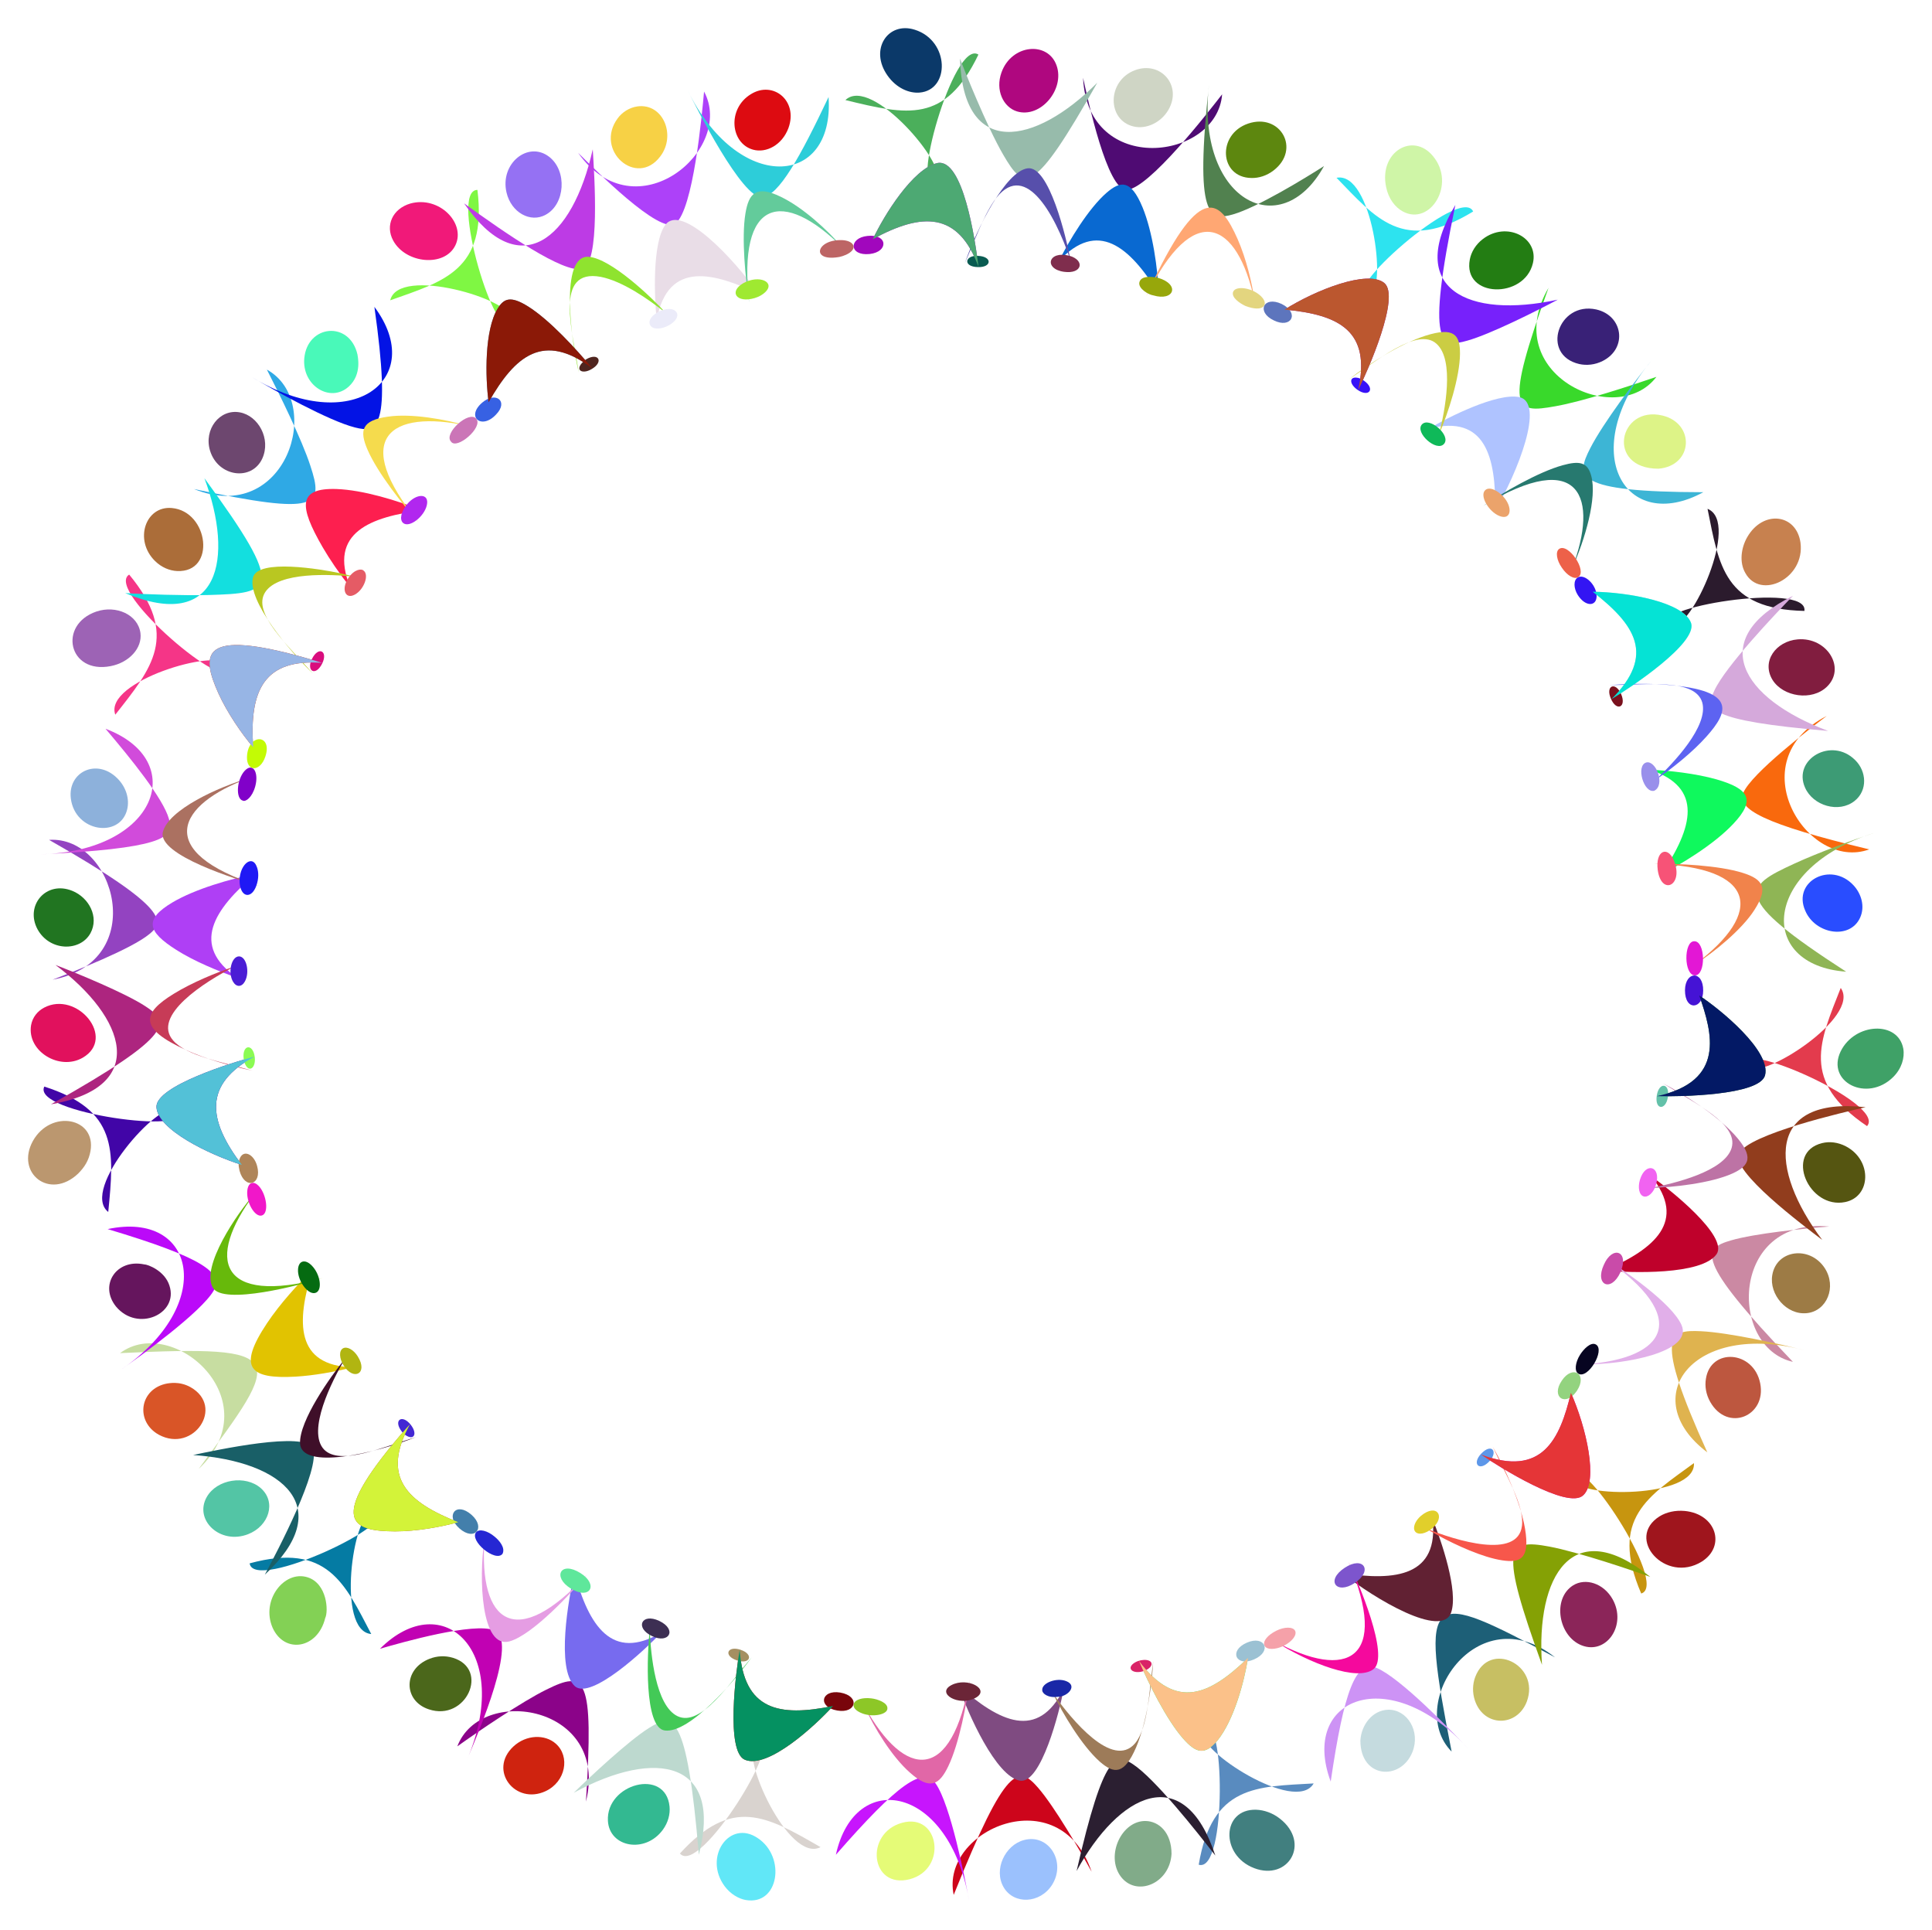 <?xml version="1.0" encoding="utf-8"?>

<!DOCTYPE svg PUBLIC "-//W3C//DTD SVG 1.1//EN" "http://www.w3.org/Graphics/SVG/1.1/DTD/svg11.dtd">
<svg version="1.1" id="Layer_1" xmlns="http://www.w3.org/2000/svg" xmlns:xlink="http://www.w3.org/1999/xlink" x="0px" y="0px"
	 viewBox="0 0 1650.345 1648.346" enable-background="new 0 0 1650.345 1648.346" xml:space="preserve">
<g>
	<g>
		<path fill="#E33B4D" d="M1594.864,961.787c-57.232-38.678-40.297-72.485-22.492-118.015c17.898,25.108-69.217,79.625-77.29,67.042
			c-16.44-25.565,116.919,31.614,99.782,50.968V961.787z"/>
		<path fill="#BD573F" d="M1457.216,1177.582c-1.048,6.264,0.031,13.263,3.626,19.65l0,0c14.84,26.333,48.265,12.26,42.766-15.683
			C1498.083,1153.335,1461.308,1150.854,1457.216,1177.582z"/>
		<path fill="#CB89A3" d="M1562.502,1047.568c-84.408-8.308-86.252,103.257-30.971,115.552
			c-85.402-88.999-76.209-96.871-52.892-103.738c20.428-5.954,62.655-10.207,83.863-11.811L1562.502,1047.568z"/>
		<path fill="#555511" d="M1556.471,976.295c6.268-1.551,13.595-0.799,20.455,2.836l0,0c22.627,11.994,21.279,43.041-0.768,47.517
			C1545.034,1033.019,1523.907,984.347,1556.471,976.295z"/>
		<path fill="#DFB34F" d="M1542.341,1153.457c-96.301-26.048-145.441,40.539-83.918,86.977
			c-45.781-100.987-32.988-104.791-5.475-103.474c23.58,1.106,67.888,10.93,89.397,16.497H1542.341z"/>
		<path fill="#3FA167" d="M1572.369,897.855c12.11-24.477,49.055-26.27,53.458-2.217c1.335,7.747-1.412,17.115-8.682,24.286
			C1594.921,941.848,1559.607,924.135,1572.369,897.855z"/>
		<path fill="#913D1D" d="M1556.6,1058.996c-45.616-60.521-47.861-122.69,37.03-113.353c-18.546,4.296-99.337,22.765-108.223,39.446
			c-7.717,14.9,55.67,62.059,71.194,73.905L1556.6,1058.996z"/>
		<path fill="#9D7B45" d="M1513.902,1089.018c-2.802,16.574,12.266,34.295,29.489,32.51c17.14-1.693,25.789-22.447,15.281-38.554
			C1545.973,1063.687,1517.544,1067.22,1513.902,1089.018z"/>
		<path fill="#35713D" d="M1415.454,936.187c58.663-12.745,47.376-53.782,36.117-85.922c18.32,12.06,61.244,47.339,56.184,68.006
			c-4.332,17.507-74.168,18.459-92.299,17.919L1415.454,936.187z"/>
		<path fill="#BF012B" d="M1410.645,1004.797c30.423,38.006,3.267,61.769-40.042,80.324c22.209,2.037,83.165,4.14,95.769-14.05
			c10.159-15.238-40.142-55.541-55.727-66.271V1004.797z"/>
		<path fill="#E1AFE9" d="M1370.114,1074.254c75.013,51.21,53.833,86.119-16.893,91.028c34.45,0.304,93.28-10.558,83.174-33.58
			c-8.06-18.538-49.234-46.956-66.277-57.45L1370.114,1074.254z"/>
		<path fill="#BD73A5" d="M1409.84,1014.626c20.547-3.852,63.174-14.216,69.308-34.084c6.259-20.787-31.921-38.44-58.737-55.359
			c17.655,9.043,45.41,26.749,61.147,43.877c17.087,18.87,13.017,26.484-1.705,33.199c-18.387,8.297-50.913,11.895-70.013,12.365
			L1409.84,1014.626z"/>
		<path fill="#4513D5" d="M1454.879,846.089c0.207-17.47-15.358-16.945-15.552-0.312
			C1439.327,863.89,1454.879,862.043,1454.879,846.089z"/>
		<path fill="#63C1A9" d="M1424.697,937.164L1424.697,937.164c2.016-12.221-7.488-13.425-9.436-1.608
			C1413.306,948.231,1422.942,948.52,1424.697,937.164z"/>
		<path fill="#F163F1" d="M1403.965,1021.797c3.746,1.223,8.668-3.166,10.602-9.924l0,0c4.738-15.964-9.024-20.065-13.754-4.121
			C1398.935,1014.325,1400.172,1020.56,1403.965,1021.797L1403.965,1021.797z"/>
		<path fill="#C94BA9" d="M1384.194,1086.638L1384.194,1086.638c7.876-18.156-6.817-23.382-14.189-6.374
			C1362.031,1097.695,1376.229,1104.057,1384.194,1086.638z"/>
		<path fill="#070521" d="M1363.279,1148.313L1363.279,1148.313c-4.407-2.555-10.673,4.114-13.568,8.756l0,0
			c-4.216,6.715-4.88,13.947-1.607,16.075C1356.312,1178.475,1371.437,1153.043,1363.279,1148.313z"/>
		<path fill="#031965" d="M1415.454,936.187c58.663-12.745,47.376-53.782,36.117-85.922c18.32,12.06,61.244,47.339,56.184,68.006
			c-4.332,17.507-74.168,18.459-92.299,17.919L1415.454,936.187z"/>
	</g>
	<g>
		<path fill="#C7950F" d="M1401.946,1360.981c-27.786-64.494,7.03-83.379,45.05-111.396c1.872,30.682-101.245,29.41-101.288,14.474
			c-0.12-30.637,80.765,89.841,56.241,96.918L1401.946,1360.981z"/>
		<path fill="#C5DBDF" d="M1185.806,1460.23c-13.475,0.406-22.971,12.919-23.753,26.314c0,32.558,34.488,34.642,44.464,9.84
			C1213.638,1478.532,1202.046,1459.917,1185.806,1460.23z"/>
		<path fill="#1D5F77" d="M1328.337,1415.481c-66.609-52.706-128.027,40.403-88.346,80.496
			c-27.327-139.942-21.407-138.9,88.344-80.494L1328.337,1415.481z"/>
		<path fill="#8B2559" d="M1343.734,1354.03c10.691-6.657,26.105-1.795,33.76,11.806l0,0c12.41,22.136-5.265,47.703-26.393,39.438
			C1331.335,1397.553,1325.583,1365.598,1343.734,1354.03z"/>
		<path fill="#CD93F5" d="M1254.28,1493.648c-67.433-74.328-144.216-43.725-117.572,27.965
			c11.426-77.725,21.491-104.387,39.061-97.167c20.16,8.318,64.15,53.705,78.516,69.204L1254.28,1493.648z"/>
		<path fill="#9F151D" d="M1417.658,1295.056c5.785-3.579,13.443-5.323,21.433-4.591l0,0c27.068,2.593,35.371,30.187,14.547,43.288
			C1422.598,1352.935,1387.916,1313.787,1417.658,1295.056z"/>
		<path fill="#85A105" d="M1317.199,1421.887c-5.441-75.829,26.102-129.054,92.446-75.139c-14.375-5.201-61.39-21.218-86.226-25.856
			c-36.912-6.89-42.613,0.473-6.218,100.995H1317.199z"/>
		<path fill="#C7BF63" d="M1260.176,1432.245c-2.311,6.08-2.597,13.299-0.268,20.191l0,0c7.723,22.815,35.967,22.74,44.339,0.82
			C1315.914,1421.645,1272.171,1400.736,1260.176,1432.245z"/>
		<path fill="#D70DB7" d="M1265.01,1242.229c52.503,19.882,67.536-13.162,76.902-52.647c13.101,29.497,23.682,75.651,10.382,87.596
			c-13.37,12.279-72.344-24.669-87.284-34.945V1242.229z"/>
		<path fill="#612133" d="M1223.729,1297.405c5.442,48.356-30.924,53.358-77.189,46.087c27.921,22.26,85.205,56.151,93.019,33.788
			c6.42-18.362-8.372-61.385-15.831-79.873L1223.729,1297.405z"/>
		<path fill="#F5099D" d="M1151.998,1334.067c35.252,83.014-0.772,101.89-63.331,67.566c30.691,19.4,70.823,34.605,84.598,23.953
			c14.177-10.77-13.282-74.948-21.262-91.519H1151.998z"/>
		<path fill="#F7574B" d="M1217.705,1305.227c26.64,10.926,78.673,26.537,82.354-1.817c2.353-17.385-13.937-44.117-24.948-67.788
			c10.589,18.436,23.836,47.729,27.599,70.024c4.356,26.057-4.274,29.255-19.407,27.009c-16.833-2.496-39.448-12.928-54.336-21.034
			c-6.858-3.715-11.261-6.395-11.261-6.395L1217.705,1305.227z"/>
		<path fill="#93D37F" d="M1346.989,1187.897c9.561-14.563-3.795-22.569-12.903-8.687
			C1324.534,1193.166,1337.328,1202.017,1346.989,1187.897z"/>
		<path fill="#5D97E9" d="M1272.256,1248.064c7.703-8.067,2.096-16.046-7.06-6.464
			C1256.994,1250.386,1263.807,1257.118,1272.256,1248.064z"/>
		<path fill="#E1CF2B" d="M1208.912,1308.143c2.541,3.113,8.903,1.883,14.289-2.651l0,0c12.185-10.054,4.21-22.076-9.343-10.902
			C1208.616,1298.999,1206.439,1305.112,1208.912,1308.143L1208.912,1308.143z"/>
		<path fill="#7D55CD" d="M1157.145,1352.058c16.049-10.634,7.457-23.605-8.509-13.021
			C1132.199,1349.826,1141.524,1362.31,1157.145,1352.058z"/>
		<path fill="#F5A1A9" d="M1106.277,1392.767L1106.277,1392.767c-1.802-3.462-9.061-3.501-16.148,0.043l0,0
			c-15.092,7.745-12.747,18.096,0.865,14.871C1100.16,1405.482,1108.746,1397.514,1106.277,1392.767z"/>
		<path fill="#E53537" d="M1265.01,1242.229c52.503,19.882,67.536-13.162,76.902-52.647c13.101,29.497,23.682,75.651,10.382,87.596
			c-13.37,12.279-72.344-24.669-87.284-34.945V1242.229z"/>
	</g>
	<g>
		<path fill="#598BBF" d="M1023.96,1592.601c11.465-68.38,49.838-66.583,98.194-69.42c-15.404,26.784-101.213-29.911-93.087-42.512
			c16.354-25.422,19.731,119.521-5.103,111.93L1023.96,1592.601z"/>
		<path fill="#E5FB77" d="M770.621,1556.788c-32.373,8.818-27.179,56.806,6.47,48.219
			C809.736,1596.33,802.38,1548.044,770.621,1556.788z"/>
		<path fill="#CD051B" d="M932.48,1598.616c-27.342-80.215-129.588-35.614-117.811,19.756
			c45.232-112.6,55.579-110.552,72.347-91.196c13.99,16.245,35.386,53.091,45.462,71.441L932.48,1598.616z"/>
		<path fill="#81AB89" d="M978.742,1555.276c11.053,0.236,22.001,9.624,22.001,28.173c-1.572,25.704-30.46,37.068-43.573,18.971
			C944.314,1584.578,958.154,1554.769,978.742,1555.276z"/>
		<path fill="#C715FD" d="M827.919,1624.157c-16.528-99.738-97.719-114.229-113.9-40.041c53.116-60.824,74.69-75.939,85.368-60.641
			c12.484,18.01,24.84,79.775,28.535,100.685L827.919,1624.157z"/>
		<path fill="#417F7F" d="M1072.885,1545.642c6.846,0.219,14.16,2.674,20.528,7.692l0,0c26.397,20.788,7.04,53.311-22.085,42.206
			C1042.209,1584.441,1043.593,1544.95,1072.885,1545.642z"/>
		<path fill="#2B1F31" d="M919.644,1597.988c35.821-65.841,91.752-94.981,118.513-13.189
			c-16.457-21.208-51.795-65.914-70.509-78.105c-14.019-9.131-24.454-11.777-48.001,91.294H919.644z"/>
		<path fill="#9BC1FD" d="M874.662,1571.556c-16.182,4.293-26.12,25.315-17.327,40.322c8.732,14.951,31.063,14.073,41.361-2.079
			C911.06,1590.111,895.797,1565.779,874.662,1571.556z"/>
		<path fill="#39F167" d="M973.036,1418.685c31.805,42.609,60.483,28.752,93.02-2.694c-3.271,20.836-12.143,53.257-26.013,70.449
			c-10.937,13.115-18.406,10.903-29.414-1.587c-14.29-16.209-29.913-47.825-37.596-66.166L973.036,1418.685z"/>
		<path fill="#7F4B81" d="M908.567,1442.674c-22.164,43.741-54.489,28.368-89.917-3.076c8.132,23.996,32.016,77.57,52.641,81.264
			c18.088,2.871,33.941-59.496,37.274-78.187L908.567,1442.674z"/>
		<path fill="#E167A7" d="M828.37,1434.603c-15.248,88.238-55.092,85.793-89.98,22.632c8.363,18.438,23.428,43.06,38.783,56.611
			c17.348,15.543,25.307,10.403,32.881-5.38c9.363-19.556,15.837-53.945,18.319-73.861L828.37,1434.603z"/>
		<path fill="#9D7B59" d="M899.279,1446.027c16.593,23.549,51.229,64.825,70.159,43.101c11.429-13.397,12.309-46.166,15.657-70.487
			c-1.048,20.782-5.675,52.839-14.637,73.804c-10.13,23.318-18.681,22.851-30.927,12.206
			c-15.415-13.646-31.947-41.523-40.249-58.626L899.279,1446.027z"/>
		<path fill="#9BC1D3" d="M1071.215,1417.262c15.858-6.946,9.176-21.003-6.178-14.275l0,0
			C1049.248,1409.905,1055.926,1423.958,1071.215,1417.262z"/>
		<path fill="#D92367" d="M975.97,1427.503L975.97,1427.503c4.936-1.341,8.357-4.48,7.638-7.023
			c-1.163-4.111-11.11-3.549-15.966,0.74C962.762,1425.526,968.112,1429.637,975.97,1427.503z"/>
		<path fill="#1927A7" d="M903.745,1449.184c8.127,0,17.101-9.37,7.07-13.359c-8.343-3.352-21.22,1.642-20.509,7.814
			C890.306,1446.307,895.03,1450.407,903.745,1449.184z"/>
		<path fill="#6B2537" d="M833.281,1450.127c13.122-7.159-6.735-18.206-20.606-10.898
			C799.209,1446.295,819.27,1457.818,833.281,1450.127z"/>
		<path fill="#8DC727" d="M758.022,1459.234c0.472-4.956-8.357-8.092-13.623-8.69l0,0c-15.863-1.867-21.212,8.067-7.316,13.036
			C746.349,1466.813,758.022,1464.187,758.022,1459.234z"/>
		<path fill="#FBC189" d="M973.036,1418.685c31.805,42.609,60.483,28.752,93.02-2.694c-3.271,20.836-12.143,53.257-26.013,70.449
			c-10.937,13.115-18.406,10.903-29.414-1.587c-14.29-16.209-29.913-47.825-37.596-66.166L973.036,1418.685z"/>
	</g>
	<g>
		<path fill="#D9D3CF" d="M580.798,1583.013c44.617-48.866,73.519-32.354,120.126-5.409c-27.537,14.155-68.842-80.011-55.394-86.045
			c26.986-11.973-47.843,111.554-64.727,91.456L580.798,1583.013z"/>
		<path fill="#4B671B" d="M386.945,1415.899c-6.902-2.058-13.655-1.641-19.966,0.801l0,0c-22.851,8.797-22.541,36.025-0.701,43.185
			C398.107,1470.606,418.512,1425.631,386.945,1415.899z"/>
		<path fill="#8B0389" d="M500.529,1538.688c20.287-82.224-89.819-100.116-109.88-47.167c18.398-13.169,55.537-38.369,75.93-48.383
			c33.52-16.573,40.762-12.528,33.947,95.55H500.529z"/>
		<path fill="#33B991" d="M571.938,1542.925c0.632,6.439-1.163,13.585-5.74,19.843l0,0c-15.062,20.611-45.64,15.001-46.906-7.609
			C517.489,1523.471,568.655,1509.536,571.938,1542.925z"/>
		<path fill="#C101B3" d="M398.671,1503.584c39.949-92.534-20.021-149.256-74.103-95.405c19.455-5.659,80.34-22.923,97.811-15.705
			c20.224,8.186-12.853,85.198-23.708,111.114V1503.584z"/>
		<path fill="#61E7F7" d="M647.327,1569.924c24.269,16.052,18.077,57.897-10.483,52.792c-6.14-1.156-12.865-5.129-17.766-11.641
			C600.42,1586.052,623.274,1553.43,647.327,1569.924z"/>
		<path fill="#BDD9CF" d="M490.084,1531.176c71.349-38.72,127.465-26.323,106.883,52.911
			c-10.277-122.788-22.2-121.087-42.759-108.152c-17.265,10.813-49.815,41.234-64.122,55.243L490.084,1531.176z"/>
		<path fill="#CF230F" d="M474.736,1489.197c-9.201-8.138-25.196-7.79-36.207,2.454l0,0c-21.717,20.289,1.628,50.217,27.54,38.137
			C483.227,1521.761,487.231,1500.209,474.736,1489.197z"/>
		<path fill="#BF211B" d="M631.844,1409.095c3.49,51.528,33.435,57.523,79.76,47.942c-14.746,16.294-55.433,54.097-75.253,45.957
			c-16.689-6.869-7.641-76.072-4.511-93.898L631.844,1409.095z"/>
		<path fill="#776BEF" d="M564.626,1394.533c-41.684,24.396-61.583-5.512-73.828-51.165c-5.184,21.692-15.913,82.063,0.256,96.793
			c13.748,12.193,60.724-31.767,73.57-45.629L564.626,1394.533z"/>
		<path fill="#E59DE3" d="M501.639,1344.43c-61.065,66.55-92.885,41.526-87.762-29.719c-5.147,33.481-2.87,93.857,21.428,87.133
			c19.871-5.711,53.239-41.714,66.335-57.41L501.639,1344.43z"/>
		<path fill="#43C957" d="M555.028,1392.287c0.852,20.893,4.968,64.544,23.796,73.492c19.85,9.347,44.17-27.827,63.198-50.231
			c-13.43,18.864-52.741,65.095-74.063,62.427c-18.145-2.094-15.2-66.771-12.928-85.688H555.028z"/>
		<path fill="#79050B" d="M715.257,1460.922L715.257,1460.922c16.146,2.845,19.856-12.287,2.509-15.351
			C701.263,1442.831,698.238,1458.098,715.257,1460.922z"/>
		<path fill="#A58F61" d="M629.551,1418.107L629.551,1418.107c11.569,3.759,14.513-5.35,2.943-9.108
			C621.118,1405.287,617.782,1414.268,629.551,1418.107z"/>
		<path fill="#3D2F53" d="M557.069,1397.377L557.069,1397.377c14.351,6.881,21.672-5.524,6.05-13.021
			C548.043,1377.292,542.004,1390.32,557.069,1397.377z"/>
		<path fill="#5FE79B" d="M487.377,1356.582L487.377,1356.582c16.759,10.438,24.206-3.253,8.334-13.134l0,0
			C478.785,1332.899,471.775,1346.854,487.377,1356.582z"/>
		<path fill="#2527D3" d="M429.251,1327.091c2.599-5.197-2.683-11.376-6.748-14.68l0,0c-6.048-5.135-13.094-6.847-15.691-3.877
			C400.509,1315.74,423.303,1334.688,429.251,1327.091z"/>
		<path fill="#059161" d="M631.844,1409.095c3.49,51.528,33.435,57.523,79.76,47.942c-14.746,16.294-55.433,54.097-75.253,45.957
			c-16.689-6.869-7.641-76.072-4.511-93.898L631.844,1409.095z"/>
	</g>
	<g>
		<path fill="#057BA3" d="M213.246,1335.219c66.468-18.072,81.311,17.243,103.882,60.359c-30.392-2.517-14.98-104.428,0.021-102.316
			c30.361,4.242-100.35,67.233-103.9,41.961L213.246,1335.219z"/>
		<path fill="#65155D" d="M144.748,1098.059c-3.927-12.622-18.381-18.204-21.728-18.204c-23.653-4.878-38.604,17.759-23.943,36.006
			C117.548,1138.077,152.682,1122.23,144.748,1098.059z"/>
		<path fill="#C7DDA1" d="M169.705,1254.616c61.628-58.501-21.906-132.553-67.165-98.941c146.828-6.968,138.953,1.753,67.163,98.939
			L169.705,1254.616z"/>
		<path fill="#53C5A5" d="M222.758,1270.973c13.553,11.906,7.044,32.399-10.86,39.352l0,0c-23.85,9.253-46.387-12.138-35.315-31.717
			C185.276,1263.235,209.712,1259.541,222.758,1270.973z"/>
		<path fill="#BB09F9" d="M102.824,1170.153c82.295-55.555,64.829-136.605-10.878-120.415c81.816,24.501,99.419,37.49,90.564,52.575
			c-10.682,18.421-62.642,56.068-79.689,67.844L102.824,1170.153z"/>
		<path fill="#83D155" d="M262.658,1347.109c16.858,5.244,18.044,29.031,15.131,34.857c-6.382,26.307-34.731,30.865-44.916,8.287
			C222.665,1366.806,242.741,1340.903,262.658,1347.109z"/>
		<path fill="#195F67" d="M164.935,1242.682c78.861,5.559,122.289,45.77,61.3,102.183c10.869-20.417,47.537-89.898,41.171-107.628
			c-5.728-15.567-83.493,1.509-102.47,5.449L164.935,1242.682z"/>
		<path fill="#D95527" d="M162.767,1184.753c-9.894-5.501-18.931-3.152-19.931-3.152c-23.781,4.409-27.594,32.469-7.126,43.797
			C165.387,1241.302,192.183,1201.397,162.767,1184.753z"/>
		<path fill="#A55315" d="M350.168,1216.472c-24.979,45.241-2.365,66.452,41.245,83.593c-14.362,4.055-35.906,7.899-53.92,7.85
			c-36.46-0.187-58.277-8.268,3.612-81.13c5.362-6.302,9.059-10.314,9.059-10.314L350.168,1216.472z"/>
		<path fill="#E1C301" d="M301.424,1167.809c-49.126-1.459-48.388-38.454-34.597-82.89c-11.678,10.967-27.673,28.587-38.715,45.154
			c-25.604,38.407-14.721,47.881,24.436,45.672c15.571-0.896,33.425-4.138,48.874-7.938L301.424,1167.809z"/>
		<path fill="#67B90B" d="M275.349,1091.666c-87.859,23.248-100.136-15.706-57.805-72.271
			c-15.056,16.812-45.96,62.333-35.807,80.279c8.579,15.564,76.175-2.498,93.612-8.004V1091.666z"/>
		<path fill="#3F0F29" d="M294.532,1160.746c-11.045,18.748-32.609,61.464-17.756,77.222c13.708,14.136,49.577-1.831,78.507-10.565
			c-35.533,14.163-97.856,28.351-98.985,5.355c-0.709-19.309,25.929-57.087,38.236-72.01L294.532,1160.746z"/>
		<path fill="#437FAB" d="M392.374,1305.319L392.374,1305.319c13.052,11.558,22.867-0.532,10.428-11.542
			C389.513,1282.05,380.159,1294.533,392.374,1305.319z"/>
		<path fill="#4327D3" d="M343.366,1222.82c0.735,1.47,6.73,6.457,9.61,4.005c2.028-1.725,0.979-6.19-2.212-10.079
			C343.242,1207.375,335.613,1213.166,343.366,1222.82z"/>
		<path fill="#B1B511" d="M292.887,1151.639c-3.403,2.05-3.122,8.537,0.596,14.511l0,0c8.519,13.624,21.287,6.966,12.118-7.702
			C301.985,1152.636,296.276,1149.598,292.887,1151.639L292.887,1151.639z"/>
		<path fill="#056B11" d="M254.598,1083.845c-0.874,9.919,9.096,23.332,15.538,20.109c5.834-2.918,2.986-17.833-5.491-24.583
			C259.655,1075.494,255.094,1077.354,254.598,1083.845z"/>
		<path fill="#F117C9" d="M223.835,1038.072L223.835,1038.072c6.138-2.118,3.773-18.117-2.739-25.082
			c-4.277-4.576-8.666-3.391-9.723,2.923C209.662,1026.137,217.731,1040.178,223.835,1038.072z"/>
		<path fill="#D3F339" d="M350.168,1216.472c-24.979,45.241-2.365,66.452,41.245,83.593c-14.362,4.055-35.906,7.899-53.92,7.85
			c-36.46-0.187-58.277-8.268,3.612-81.13c5.362-6.302,9.059-10.314,9.059-10.314L350.168,1216.472z"/>
	</g>
	<g>
		<path fill="#4105A7" d="M37.835,928.015c62.816,20.146,59.862,54.17,54.628,107.098c-24.454-19.392,44.517-95.604,55.42-86.034
			c22.924,20.208-121.244,1.89-110.047-21.059L37.835,928.015z"/>
		<path fill="#8DB1DB" d="M108.56,691.619c2.302-8.947-0.671-19.354-8.524-27.067l0,0c-17.606-17.268-42.283-5.146-39.531,17.389
			C64.112,710.725,102.26,716.137,108.56,691.619z"/>
		<path fill="#9343C1" d="M44.904,836.735c83.51-15.77,53.179-123.219-2.989-119.426c104.587,59.494,97.908,70.482,85.628,80.505
			c-15.456,12.752-63.451,31.539-82.641,38.918L44.904,836.735z"/>
		<path fill="#E1115D" d="M70.653,903.366c-19.728,11.422-47.722-5.406-44.121-27.685c1.175-6.785,5.43-12.072,11.166-15.086
			C65.87,845.79,99.657,886.56,70.653,903.366z"/>
		<path fill="#D14BDB" d="M34.288,729.635c100.195-2.305,127.576-80.209,55.86-107.208c21.669,25.524,49.294,59.525,54.177,77.034
			c3.871,13.787,1.403,23.754-93.636,29.372c-9.876,0.584-16.405,0.804-16.405,0.804L34.288,729.635z"/>
		<path fill="#BB976F" d="M77.287,983.133c-1.441,7.98-5.088,13.754-10.544,19.209c-24.291,23.019-53.77-0.445-38.626-27.896
			C43.475,947.081,82.357,954.477,77.287,983.133z"/>
		<path fill="#AD257F" d="M47.368,824.138c60.355,45.144,80.502,104.329-3.821,119.028c108.287-60.593,100.608-70.623,80.716-83.701
			c-17.198-11.304-58.07-28.098-76.896-35.324L47.368,824.138z"/>
		<path fill="#217521" d="M77.25,797.076c7.554-13.825-1.135-30.358-15.434-36.203l0,0c-22.465-9.172-40.779,12.596-29.677,32.963
			C42.618,812.665,68.51,812.835,77.25,797.076z"/>
		<path fill="#550985" d="M217.275,902.462c-43.485,23.59-40.012,53.917-10.649,92.492c-28.049-8.927-72.232-30.175-72.964-49.498
			c-0.67-17.99,65.917-38.414,83.61-42.997L217.275,902.462z"/>
		<path fill="#AF3FF5" d="M202.644,835.076c-40.082-27.549-20.193-58.326,15.748-88.585c-20.974,3.883-51.682,12.713-71.182,24.304
			c-24.109,14.413-21.529,24.691,3.439,40.508c14.947,9.483,35.1,17.958,51.995,23.771L202.644,835.076z"/>
		<path fill="#AB7161" d="M221.873,756.773c-92.225-29.445-69.848-70.018-9.571-92.061c-25.214,7.246-68.587,26.769-73.236,46.043
			c-4.281,19.625,63.503,40.56,82.804,46.02L221.873,756.773z"/>
		<path fill="#C73B57" d="M200.689,825.381c-25.702,12.99-71.627,42.247-52.622,63.443c11.662,13.146,42.093,18.339,67.545,25.592
			c-18.71-3.919-39.735-9.938-56.835-17.695c-40.6-18.414-37.394-31.343-10.349-47.959c15.15-9.347,36.404-18.293,52.262-23.378
			L200.689,825.381z"/>
		<path fill="#AF8559" d="M204.44,990.442c-1.424,4.615,0.169,8.44,0.169,9.44c4.608,16.684,19.465,12.04,15.014-4.067l0,0
			C216.831,985.326,207.305,981.159,204.44,990.442z"/>
		<path fill="#8BFB53" d="M208.124,904.107c0,1.001,0.716,4.235,2.129,6.333c3.62,5.382,8.298,0.604,7.381-7.426
			C216.263,891.025,206.724,891.865,208.124,904.107z"/>
		<path fill="#4B1DD5" d="M199.011,838.362c2.876,4.95,7.419,4.807,10.153-0.085c4.358-7.781,1.48-21.277-4.935-21.466
			C197.643,816.811,194.495,830.57,199.011,838.362z"/>
		<path fill="#1F19F5" d="M204.76,754.623c1.338,12.34,10.31,12.904,14.22,1.796c2.136-5.847,2.015-11.752,0.513-15.789
			C215.296,728.558,203.312,739.675,204.76,754.623z"/>
		<path fill="#8101C9" d="M207.499,683.827c2.308,1.154,7.954-2.713,10.532-12.227l0,0c3.228-11.766-1.966-20.943-9.11-13.17
			C202.197,665.816,201.074,682.267,207.499,683.827z"/>
		<path fill="#53C1D7" d="M217.275,902.462c-43.485,23.59-40.012,53.917-10.649,92.492c-28.049-8.927-72.232-30.175-72.964-49.498
			c-0.67-17.99,65.917-38.414,83.61-42.997L217.275,902.462z"/>
	</g>
	<g>
		<path fill="#F53587" d="M110.339,490.728c43.148,52.129,19.446,79.873-11.859,119.667c-10.257-28.72,89.018-57.067,93.084-42.5
			c8.815,29.373-102.976-63.544-81.227-77.162L110.339,490.728z"/>
		<path fill="#49F9B9" d="M297.871,330.192c11.719-10.603,7.5-26.346,7.5-27.346c-6.688-29.195-42.706-25.606-45.43,3.028
			C257.747,329.35,282.125,344.439,297.871,330.192z"/>
		<path fill="#2FA9E5" d="M165.699,417.681c78.661,31.797,111.938-74.581,62.256-102.019c10.597,20.65,29.955,59.883,37.119,82.017
			c11.526,34.842,7.449,42.614-99.374,19.999L165.699,417.681z"/>
		<path fill="#AB6D39" d="M151.288,487.711c-6.47-0.3-13.287-3.102-18.819-8.523l0,0c-18.242-17.862-8.259-47.284,14.249-45.304
			C178.316,436.644,184.867,489.226,151.288,487.711z"/>
		<path fill="#0313E5" d="M214.887,321.891c85.569,52.449,150.747,1.563,104.922-59.82c14.923,105.298,2.16,107.775-16.491,103.04
			c-22.357-5.591-69.178-31.701-88.435-43.221L214.887,321.891z"/>
		<path fill="#9D63B5" d="M119.972,540.653c1.691,12.966-9.79,25.258-25.455,28.265l0,0c-36.132,7.04-45.181-35.408-12.076-46.647
			C99.216,516.677,117.806,524.849,119.972,540.653z"/>
		<path fill="#13DFDF" d="M174.608,408.412c25.522,68.476,12.779,131.876-67.639,98.165c15.946,0.972,51.122,2.173,71.392,1.606
			c54.31-1.654,66.906-3.213-3.756-99.769L174.608,408.412z"/>
		<path fill="#6D476F" d="M224.026,391.701c7.662-16.852-3.345-36.613-19.144-39.514c-17.376-3.17-30.926,14.658-25.479,32.665
			C186.199,407.283,214.916,411.261,224.026,391.701z"/>
		<path fill="#C33109" d="M275.164,566.169c-49.315-3.813-62.322,23.205-58.874,72.072c-10.002-11.708-22.116-29.462-29.571-45.752
			c-15.053-33.449-16.367-56.438,75.314-30.295c7.951,2.269,13.129,3.971,13.129,3.971L275.164,566.169z"/>
		<path fill="#FD1F4F" d="M299.223,501.678c-19.366-47.259,18.186-60.238,61.183-65.873c-21.417-8.431-50.261-17.333-72.993-18.152
			c-32.895-1.037-32.291,14.292-11.783,49.736c5.944,10.198,13.791,21.845,23.594,34.287L299.223,501.678z"/>
		<path fill="#F5DB4D" d="M357.817,446.397c-59.013-72.124-25.084-97.171,41.877-82.696c-19.797-5.622-48.109-10.763-68.21-7.862
			c-22.682,3.149-24.696,11.75-17.486,28.348c8.599,19.789,30.238,47.129,43.816,62.211L357.817,446.397z"/>
		<path fill="#B9C721" d="M302.822,492.493c-20.615-2.099-64.578-4.28-76.161,13.076c-11.99,18.021,20.08,46.352,40.668,69.76
			c-19.533-18.681-56.605-62.498-51.17-82.25c4.25-15.993,57.838-7.044,74.071-3.56c7.617,1.64,12.59,2.976,12.59,2.976
			L302.822,492.493z"/>
		<path fill="#C3FB05" d="M210.975,646.297c-0.526,12.949,11.314,13.298,15.755-0.325
			C233.016,626.692,211.808,626.119,210.975,646.297z"/>
		<path fill="#D90D7D" d="M266.572,562.608L266.572,562.608c-5.257,10.291,2.774,15.599,8.593,4.218
			C280.514,556.085,272.083,551.539,266.572,562.608z"/>
		<path fill="#E55B65" d="M297.482,493.785c-6.186,9.389-2.522,18.38,5.499,14.109c8.032-4.278,12.63-17.133,7.475-20.651
			C308.813,485.6,302.676,485.994,297.482,493.785z"/>
		<path fill="#B127EF" d="M347.822,430.558L347.822,430.558c-5.154,6.105-6.863,13.339-3.381,16.175
			c5.31,4.327,17.921-5.484,20.144-15.197C367.067,420.89,355.459,421.303,347.822,430.558z"/>
		<path fill="#CB75B7" d="M385.258,377.164c4.897,7.345,27.801-12.319,21.553-19.584
			C400.558,350.31,378.605,370.229,385.258,377.164z"/>
		<path fill="#97B5E5" d="M275.164,566.169c-49.315-3.813-62.322,23.205-58.874,72.072c-10.002-11.708-22.116-29.462-29.571-45.752
			c-15.053-33.449-16.367-56.438,75.314-30.295c7.951,2.269,13.129,3.971,13.129,3.971L275.164,566.169z"/>
	</g>
	<g>
		<path fill="#7FF743" d="M407.826,162.191c8.444,68.804-29.15,78.177-74.493,94.295c7.134-29.978,105.449,0.178,101.285,14.508
			c-8.577,29.636-52.146-108.85-26.796-108.801L407.826,162.191z"/>
		<path fill="#DD0B11" d="M643.284,127.829c11.11,3.112,24.821-3.842,30.238-18.522l0,0c8.451-23.253-13.131-40.781-32.19-28.822
			C621.064,92.928,623.88,122.457,643.284,127.829z"/>
		<path fill="#AD41F9" d="M493.845,130.534c49.086,69.327,134.293-2.774,107.583-52.333c-1.826,20.102-9.261,101.184-24.484,112.705
			c-13.339,9.926-69.284-46.71-83.096-60.373L493.845,130.534z"/>
		<path fill="#9571F3" d="M466.162,183.386c-13.048,7.263-29.533-1.892-33.493-18.997l0,0
			c-5.778-24.743,18.503-44.331,36.432-30.469C484.689,145.959,482.761,174.429,466.162,183.386z"/>
		<path fill="#2DCDD9" d="M587.045,76.378c42.995,89.013,126.062,84.293,120.726,6.496c-24.303,51.305-42.491,84.286-56.711,85.565
			c-16.89,1.58-56.475-76.862-64.018-92.063L587.045,76.378z"/>
		<path fill="#F11979" d="M389.032,209.42c-9.034,18.953-42.436,15.886-53.188-4.001c-6.948-12.826-0.539-27.112,14.69-31.602
			C375.226,167.029,397.999,190.605,389.032,209.42z"/>
		<path fill="#BD3BE5" d="M506.338,127.5c-17.257,77.376-62.505,114.859-109.918,46.172c36.191,26.154,84.476,59.509,100.699,56.034
			c15.946-3.418,10.516-80.874,9.216-102.205L506.338,127.5z"/>
		<path fill="#F7D145" d="M563.997,133.611c13.79-18.018,2.485-45.647-19.444-42.738c-6.9,0.957-13.118,4.974-16.909,10.188
			C507.461,128.32,543.765,160.522,563.997,133.611z"/>
		<path fill="#5B8DAB" d="M505.926,314.565c-41.628-31.327-65.876-10.872-88.557,28.965c-2.897-21.666-3.567-61.602,7.803-80.161
			c5.213-8.336,10.863-11.091,25.945-1.621c18.279,11.462,40.911,36.139,54.81,52.814L505.926,314.565z"/>
		<path fill="#E9DDE7" d="M560.982,273.288c9.428-52.002,50.243-39.862,86.922-22.353c-20.788-29.771-65.926-77.762-79.645-58.767
			c-11.163,15.203-9.38,62.465-7.274,81.119L560.982,273.288z"/>
		<path fill="#63CB9B" d="M639.997,258.358c-10.282-89.103,28.863-97.584,79.828-46.799c-12.759-14.924-33.952-34.456-53.049-43.575
			c-21.074-10.178-27.232-2.646-30.026,14.382c-3.459,21.013-0.011,56.09,3.243,75.991L639.997,258.358z"/>
		<path fill="#8FE32F" d="M568.943,267.465c-14.896-11.893-37.205-27.358-55.83-31.021c-40.21-7.37-23.995,46.794-18.722,81.633
			c-6.291-26.043-16.811-101.151,8.751-98.711c18.844,1.689,53.056,34.071,65.8,48.101L568.943,267.465z"/>
		<path fill="#3761E3" d="M412.04,343.749L412.04,343.749c-14.404,12.216-0.668,23.757,11.801,10.179
			C434.545,342.856,423.616,333.944,412.04,343.749z"/>
		<path fill="#4F251F" d="M500.607,306.93c-11.446,8.584-3.745,13.563,4.962,8.186C515.918,309.024,511.265,300.653,500.607,306.93z
			"/>
		<path fill="#EBEBF9" d="M555.303,277.483c4.018,8.376,26.533-1.676,22.889-10.325
			C573.184,258.394,551.274,269.087,555.303,277.483z"/>
		<path fill="#9FE931" d="M634.869,241.89c-12.515,7.335-5.675,17.277,9.762,12.693l0,0c3.782-1.109,6.943-3.007,9.062-5.052
			C662.658,240.963,648.535,234.26,634.869,241.89z"/>
		<path fill="#BD6565" d="M715.924,219.636c1.001-0.063,6.088-1.189,9.728-3.695c6.984-4.795,2.877-10.491-6.346-10.85
			C697.602,204.245,692.2,223.317,715.924,219.636z"/>
		<path fill="#8B1907" d="M505.926,314.565c-41.628-31.327-65.876-10.872-88.557,28.965c-2.897-21.666-3.567-61.602,7.803-80.161
			c5.213-8.336,10.863-11.091,25.945-1.621c18.279,11.462,40.911,36.139,54.81,52.814L505.926,314.565z"/>
	</g>
	<g>
		<path fill="#4BAF5B" d="M835.786,46.618c-28.451,59.039-60.535,51.824-113.623,38.843c22.507-21.478,88.157,57.603,77.26,67.12
			c-23.12,20.238,14.983-119.847,36.358-105.963L835.786,46.618z"/>
		<path fill="#5D870F" d="M1068.935,152.011c6.334,0.187,13.129-1.94,18.937-6.407l0,0c23.579-18.13,5.873-49.347-21.656-40.074
			C1039.391,114.644,1041.556,151.623,1068.935,152.011z"/>
		<path fill="#4F0B73" d="M925.182,66.476c3.853,84.543,114.462,70.557,118.784,14.062c-12.278,15.76-62.435,80.481-81.451,81.617
			c-16.755,0.813-33.199-77.168-37.33-95.679H925.182z"/>
		<path fill="#AF077F" d="M868.676,95.142c-11.645-3.606-18.613-18.136-13.213-33.23l0,0c8.625-24.268,39.716-26.959,47.081-5.969
			C909.758,76.241,888.934,101.258,868.676,95.142z"/>
		<path fill="#51814F" d="M1032.856,71.203c-11.978,99.606,61.077,137.893,98.132,70.632c-16.066,10.277-57.049,35.37-77.801,41.29
			c-19.674,5.573-33.04,4.156-20.332-111.926L1032.856,71.203z"/>
		<path fill="#0B3969" d="M785.461,79.081c-9.036,0.727-19.802-3.948-27.219-14.391l0,0c-16.04-22.501,0.367-46.609,23.183-39.292
			C811.177,34.712,811.769,76.965,785.461,79.081z"/>
		<path fill="#97BBAB" d="M937.336,70.633c-53.277,53.472-114.579,65.336-117.326-20.524c3.281,8.544,22.558,57.264,36.965,82.055
			c18.101,30.969,25.645,35.199,80.358-61.531H937.336z"/>
		<path fill="#CFD5C5" d="M968.474,108.056c10.728,2.509,23.209-3.357,29.505-14.068l0,0c12.217-20.772-6.416-42.232-28.451-34.044
			C945.362,69.041,945.5,102.827,968.474,108.056z"/>
		<path fill="#B51BCF" d="M835.849,227.843c-17.357-46.927-47.901-46.658-90.25-23.603c9.637-20.62,34.298-60.115,54.89-64.941
			c22.221-4.889,32.568,66.03,35.364,88.542L835.849,227.843z"/>
		<path fill="#0969D1" d="M904.579,222.884c32.801-35.195,60.129-12.937,85.255,28.115c-0.808-21.103-5.138-52.838-13.853-73.92
			c-10.089-24.359-19.048-22.479-30.719-12.45c-15.423,13.364-32.208,41.111-40.681,58.256L904.579,222.884z"/>
		<path fill="#FFA773" d="M979.16,253.018c40.596-83.155,77.838-63.905,92.451,3.68c-2.02-14.896-7.107-35.797-14.378-52.423
			c-14.758-33.186-30.937-49.964-72.338,36.28c-3.576,7.455-5.738,12.459-5.738,12.459L979.16,253.018z"/>
		<path fill="#574FAB" d="M914.436,222.245c-14.127-41.787-40.203-86.917-65.391-50.487c-9.55,13.859-17.12,35.65-24.831,52.802
			c10.572-30.295,34.965-78.195,53.514-80.788c18.399-2.793,33.282,59.722,36.706,78.473H914.436z"/>
		<path fill="#A107BD" d="M741.001,201.507L741.001,201.507c-16.078,1.638-15.949,17.248,1.88,15.441l0,0
			C759.363,215.09,758.331,199.55,741.001,201.507z"/>
		<path fill="#095B51" d="M835.505,218.544c-11.509-0.719-13.086,9.313-0.255,9.569C847.278,228.592,847.89,219.035,835.505,218.544
			z"/>
		<path fill="#7F2D4D" d="M913.549,218.443c-18.317-4.728-22.157,11.279-4.626,13.707
			C924.415,234.296,927.082,222.338,913.549,218.443z"/>
		<path fill="#97A70B" d="M989.395,237.309c-1-0.125-14.299-3.333-16.091,3.677c-1.393,5.449,7.993,10.801,11.816,11.279
			C1002.905,257.606,1008.327,242.987,989.395,237.309z"/>
		<path fill="#E3D57F" d="M1053.389,249.185L1053.389,249.185c-1.924,4.789,5.748,9.98,10.593,12.174
			c14.885,5.582,19.695-0.816,14.335-7.108C1071.188,245.82,1055.67,243.505,1053.389,249.185z"/>
		<path fill="#4DA973" d="M835.849,227.843c-17.357-46.927-47.901-46.658-90.25-23.603c9.637-20.62,34.298-60.115,54.89-64.941
			c22.221-4.889,32.568,66.03,35.364,88.542L835.849,227.843z"/>
	</g>
	<g>
		<path fill="#2DE3EF" d="M1258.392,180.636c-59.603,36.466-83.583,5.239-116.714-28.787c30.524-5.995,43.102,96.083,28.743,98.2
			c-30.407,4.518,77.464-92.704,87.967-69.416L1258.392,180.636z"/>
		<path fill="#DDF387" d="M1416.671,400.312c29.801-2.471,31.444-38.672,3.429-45.404
			C1382.695,345.917,1371.467,400.312,1416.671,400.312z"/>
		<path fill="#39D92B" d="M1322.777,245.803c-42.763,73.378,58.189,121.061,92.167,76.047c-22.067,7.609-63.413,21.153-86.443,25.14
			c-35.086,6.323-43.67,3.773-5.721-101.187H1322.777z"/>
		<path fill="#237D13" d="M1255.538,221.59c1.221-6.363,4.964-12.71,11.117-17.416l0,0c20.32-15.547,47.938-1.375,42.79,20.542
			C1302.197,255.657,1249.252,254.569,1255.538,221.59z"/>
		<path fill="#3DB5D5" d="M1410.622,308.036c-64.858,78.297-22.131,148.594,44.368,112.354
			c-110.897-0.226-109.045-13.173-96.456-37.835c10.974-21.351,38.689-57.988,52.089-74.522L1410.622,308.036z"/>
		<path fill="#CFF5A7" d="M1198.433,180.672c-6.662-3.555-12.381-10.922-14.402-20.954c-6.254-30.004,22.927-47.18,40.036-26.387
			C1244.047,157.247,1221.768,193.168,1198.433,180.672z"/>
		<path fill="#7721FB" d="M1330.69,255.928c-76.885,16.707-130.35-9.405-87.496-80.882c-25.378,122.368-12.025,122.186,10.42,115.83
			c19.756-5.568,59.478-25.575,77.074-34.95L1330.69,255.928z"/>
		<path fill="#392177" d="M1349.008,310.91c6.35,1.422,13.541,0.679,20.034-2.606l0,0c21.428-10.791,17.468-38.786-5.474-43.99
			C1330.97,257.169,1315.764,303.155,1349.008,310.91z"/>
		<path fill="#9713A5" d="M1160.235,333.033c11.048-50.004-15.743-64.341-62.981-68.606c26.73-16.83,71.053-34.272,85.209-22.744
			c14.026,11.486-14.057,74.881-22.223,91.35H1160.235z"/>
		<path fill="#AFC3FF" d="M1220.689,366.064c48.311-12.335,57.112,24.397,56.578,69.908c18.614-31.743,43.125-92.393,20.247-96.872
			C1278.531,335.477,1236.868,356.344,1220.689,366.064L1220.689,366.064z"/>
		<path fill="#27796F" d="M1267.148,431.91c83.589-50.539,98.411-6.086,75.922,53.144c10.888-24.409,21.367-59.869,16.17-78.722
			c-3.202-11.817-10.232-12.861-24.31-8.996c-20.954,5.758-51.2,23.445-67.782,34.57V431.91z"/>
		<path fill="#CBCD43" d="M1229.281,370.926c5.063-20.265,13.413-63.262-2.145-77.266c-16.284-14.941-52.199,15.521-74.865,30.312
			c17.006-13.308,44.107-30.45,65.398-37.251c24.464-7.76,29.561-0.726,29.482,15.387c-0.121,19.993-10.049,50.553-17.873,68.818
			H1229.281z"/>
		<path fill="#5D75BD" d="M1094.873,259.626L1094.873,259.626c-15.652-7.328-21.884,6.934-6.759,14.009l0,0
			C1102.933,281.031,1110.498,267.417,1094.873,259.626z"/>
		<path fill="#3711F7" d="M1164.984,325.034c-1-0.375-2.593-2.131-6.207-2.497c-6.104-0.643-6.334,5.333,0.808,10.401
			C1169.451,339.795,1175.145,332.094,1164.984,325.034z"/>
		<path fill="#0FB959" d="M1233.406,379.225c6.593-7.16-12.732-23.924-18.921-16.569
			C1208.624,369.621,1226.993,386.186,1233.406,379.225L1233.406,379.225z"/>
		<path fill="#EBA36B" d="M1284.237,424.262L1284.237,424.262c-4.351-4.896-11.723-9.154-15.535-5.637
			c-5.047,4.656,2.918,18.455,12.2,22.088C1291,444.654,1292.399,433.263,1284.237,424.262z"/>
		<path fill="#ED6149" d="M1331.797,468.86L1331.797,468.86c-3.217,2.309-2.18,9.477,2.349,15.987l0,0
			c4.378,6.612,10.61,10.26,13.959,8.123C1356.256,487.77,1339.56,463.289,1331.797,468.86z"/>
		<path fill="#BB572F" d="M1160.235,333.033c11.048-50.004-15.743-64.341-62.981-68.606c26.73-16.83,71.053-34.272,85.209-22.744
			c14.026,11.486-14.057,74.881-22.223,91.35H1160.235z"/>
	</g>
	<g>
		<path fill="#2B1B2D" d="M1541.356,521.779c-68.419-1.511-72.949-38.492-82.749-87.209c28.651,11.448-15.145,104.394-28.762,98.2
			c-27.573-12.505,115.402-36.726,111.509-10.996L1541.356,521.779z"/>
		<path fill="#294DFF" d="M1542.036,777.733c8.454,20.146,38.236,25.206,46.932,5.959c4.331-9.613,0.962-20.502-5.763-27.682
			C1563.849,735.312,1531.021,752.774,1542.036,777.733z"/>
		<path fill="#F9690D" d="M1560.402,611.478c-75.595,38.634-16.552,133.287,36.346,113.955
			c-90.248-21.574-113.654-34.539-107.529-48.449c7.138-16.594,56.882-54.706,71.185-65.504L1560.402,611.478z"/>
		<path fill="#811D3F" d="M1514.162,580.75c-9.788-15.888,2.866-33.124,21.471-34.686l0,0c25.026-2.078,41.466,24.422,24.976,40.427
			C1547.693,598.991,1523.172,595.118,1514.162,580.75z"/>
		<path fill="#8FB555" d="M1600.661,711.463c-95.19,30.148-100.472,112.818-23.64,118.444
			c-99.329-64.07-87.092-72.554-44.456-92.221c21.281-9.814,52.577-21.121,68.099-26.226L1600.661,711.463z"/>
		<path fill="#C7814F" d="M1490.906,489.418c-5.313-9.139-3.659-21.525,1.644-30.723l0,0c13.463-23.348,41.851-20.017,45.447,4.688
			C1542.106,494.14,1503.724,512.657,1490.906,489.418z"/>
		<path fill="#D5A9DB" d="M1561.638,624.273c-74.747-27.899-104.263-78.543-30.026-115.428
			c-14.984,15.432-57.707,60.326-67.206,80.985c-7.204,15.571-7.708,25.491,97.232,34.44V624.273z"/>
		<path fill="#3D9B75" d="M1541.864,672.605c6.776,15.611,28.971,22.17,42.382,11.436c11.242-8.99,10.275-25.255,0.462-34.877
			C1564.451,628.952,1531.238,648.585,1541.864,672.605z"/>
		<path fill="#B5EDE5" d="M1376.557,597.107c37.789-37.747,20.219-63.499-16.029-91.713c29.843,0.29,77.791,8.765,84.031,26.794
			c5.544,17.259-52.256,55.468-67.998,64.921L1376.557,597.107z"/>
		<path fill="#0FF95D" d="M1409.496,657.463c45.827,15.109,36.634,49.378,9.668,89.25c13.901-6.984,44.155-24.557,61.56-43.214
			c19.276-20.487,13.363-29.869-14.599-37.902c-17.172-4.847-40.081-7.607-56.628-8.132L1409.496,657.463z"/>
		<path fill="#F1834B" d="M1412.917,737.818c87.344,2.473,94.678,41.2,34.976,85.838c16.255-10.276,40.186-29.926,50.676-46.382
			c12.177-18.847,7.67-26.27-9.924-31.788c-20.464-6.416-55.136-8.055-75.726-7.671L1412.917,737.818z"/>
		<path fill="#5D63F1" d="M1414.141,666.165c15.279-14.294,45.431-45.997,39.977-66.123c-6.12-20.878-47.539-15.086-79.387-14.843
			c9.015-0.849,26.683-1.654,42.737-0.725c67.621,3.857,59.327,23.198,40.206,44.617c-11.864,13.291-28.719,26.774-43.536,37.071
			L1414.141,666.165z"/>
		<path fill="#3315F3" d="M1363.85,509.139c0.038-9.707-10.499-19.576-16.248-15.845c-3.558,2.31-3.509,9.035,0.204,14.96l0,0
			C1354.35,518.468,1363.798,518.06,1363.85,509.139z"/>
		<path fill="#79111D" d="M1384.861,592.94L1384.861,592.94c-4.98-11.335-13.629-7.217-8.81,3.742
			C1380.766,607.962,1389.539,604.127,1384.861,592.94z"/>
		<path fill="#998FEB" d="M1416.667,661.287L1416.667,661.287c-2.013-6.734-6.695-11.237-10.479-10.052
			c-8.982,2.813-2.073,26.472,6.89,24.137C1418.208,672.806,1418.004,666.034,1416.667,661.287z"/>
		<path fill="#F75377" d="M1429.949,735.102c-5.274-12.986-15.998-8.862-13.897,7.839l0,0
			C1419.125,765.472,1438.483,756.277,1429.949,735.102z"/>
		<path fill="#E317D5" d="M1447.169,803.906c-9.025,0-8.887,29.111,0.699,29.151
			C1457.383,833.096,1456.887,803.424,1447.169,803.906z"/>
		<path fill="#05E3D5" d="M1376.557,597.107c37.789-37.747,20.219-63.499-16.029-91.713c29.843,0.29,77.791,8.765,84.031,26.794
			c5.544,17.259-52.256,55.468-67.998,64.921L1376.557,597.107z"/>
	</g>
</g>
</svg>
